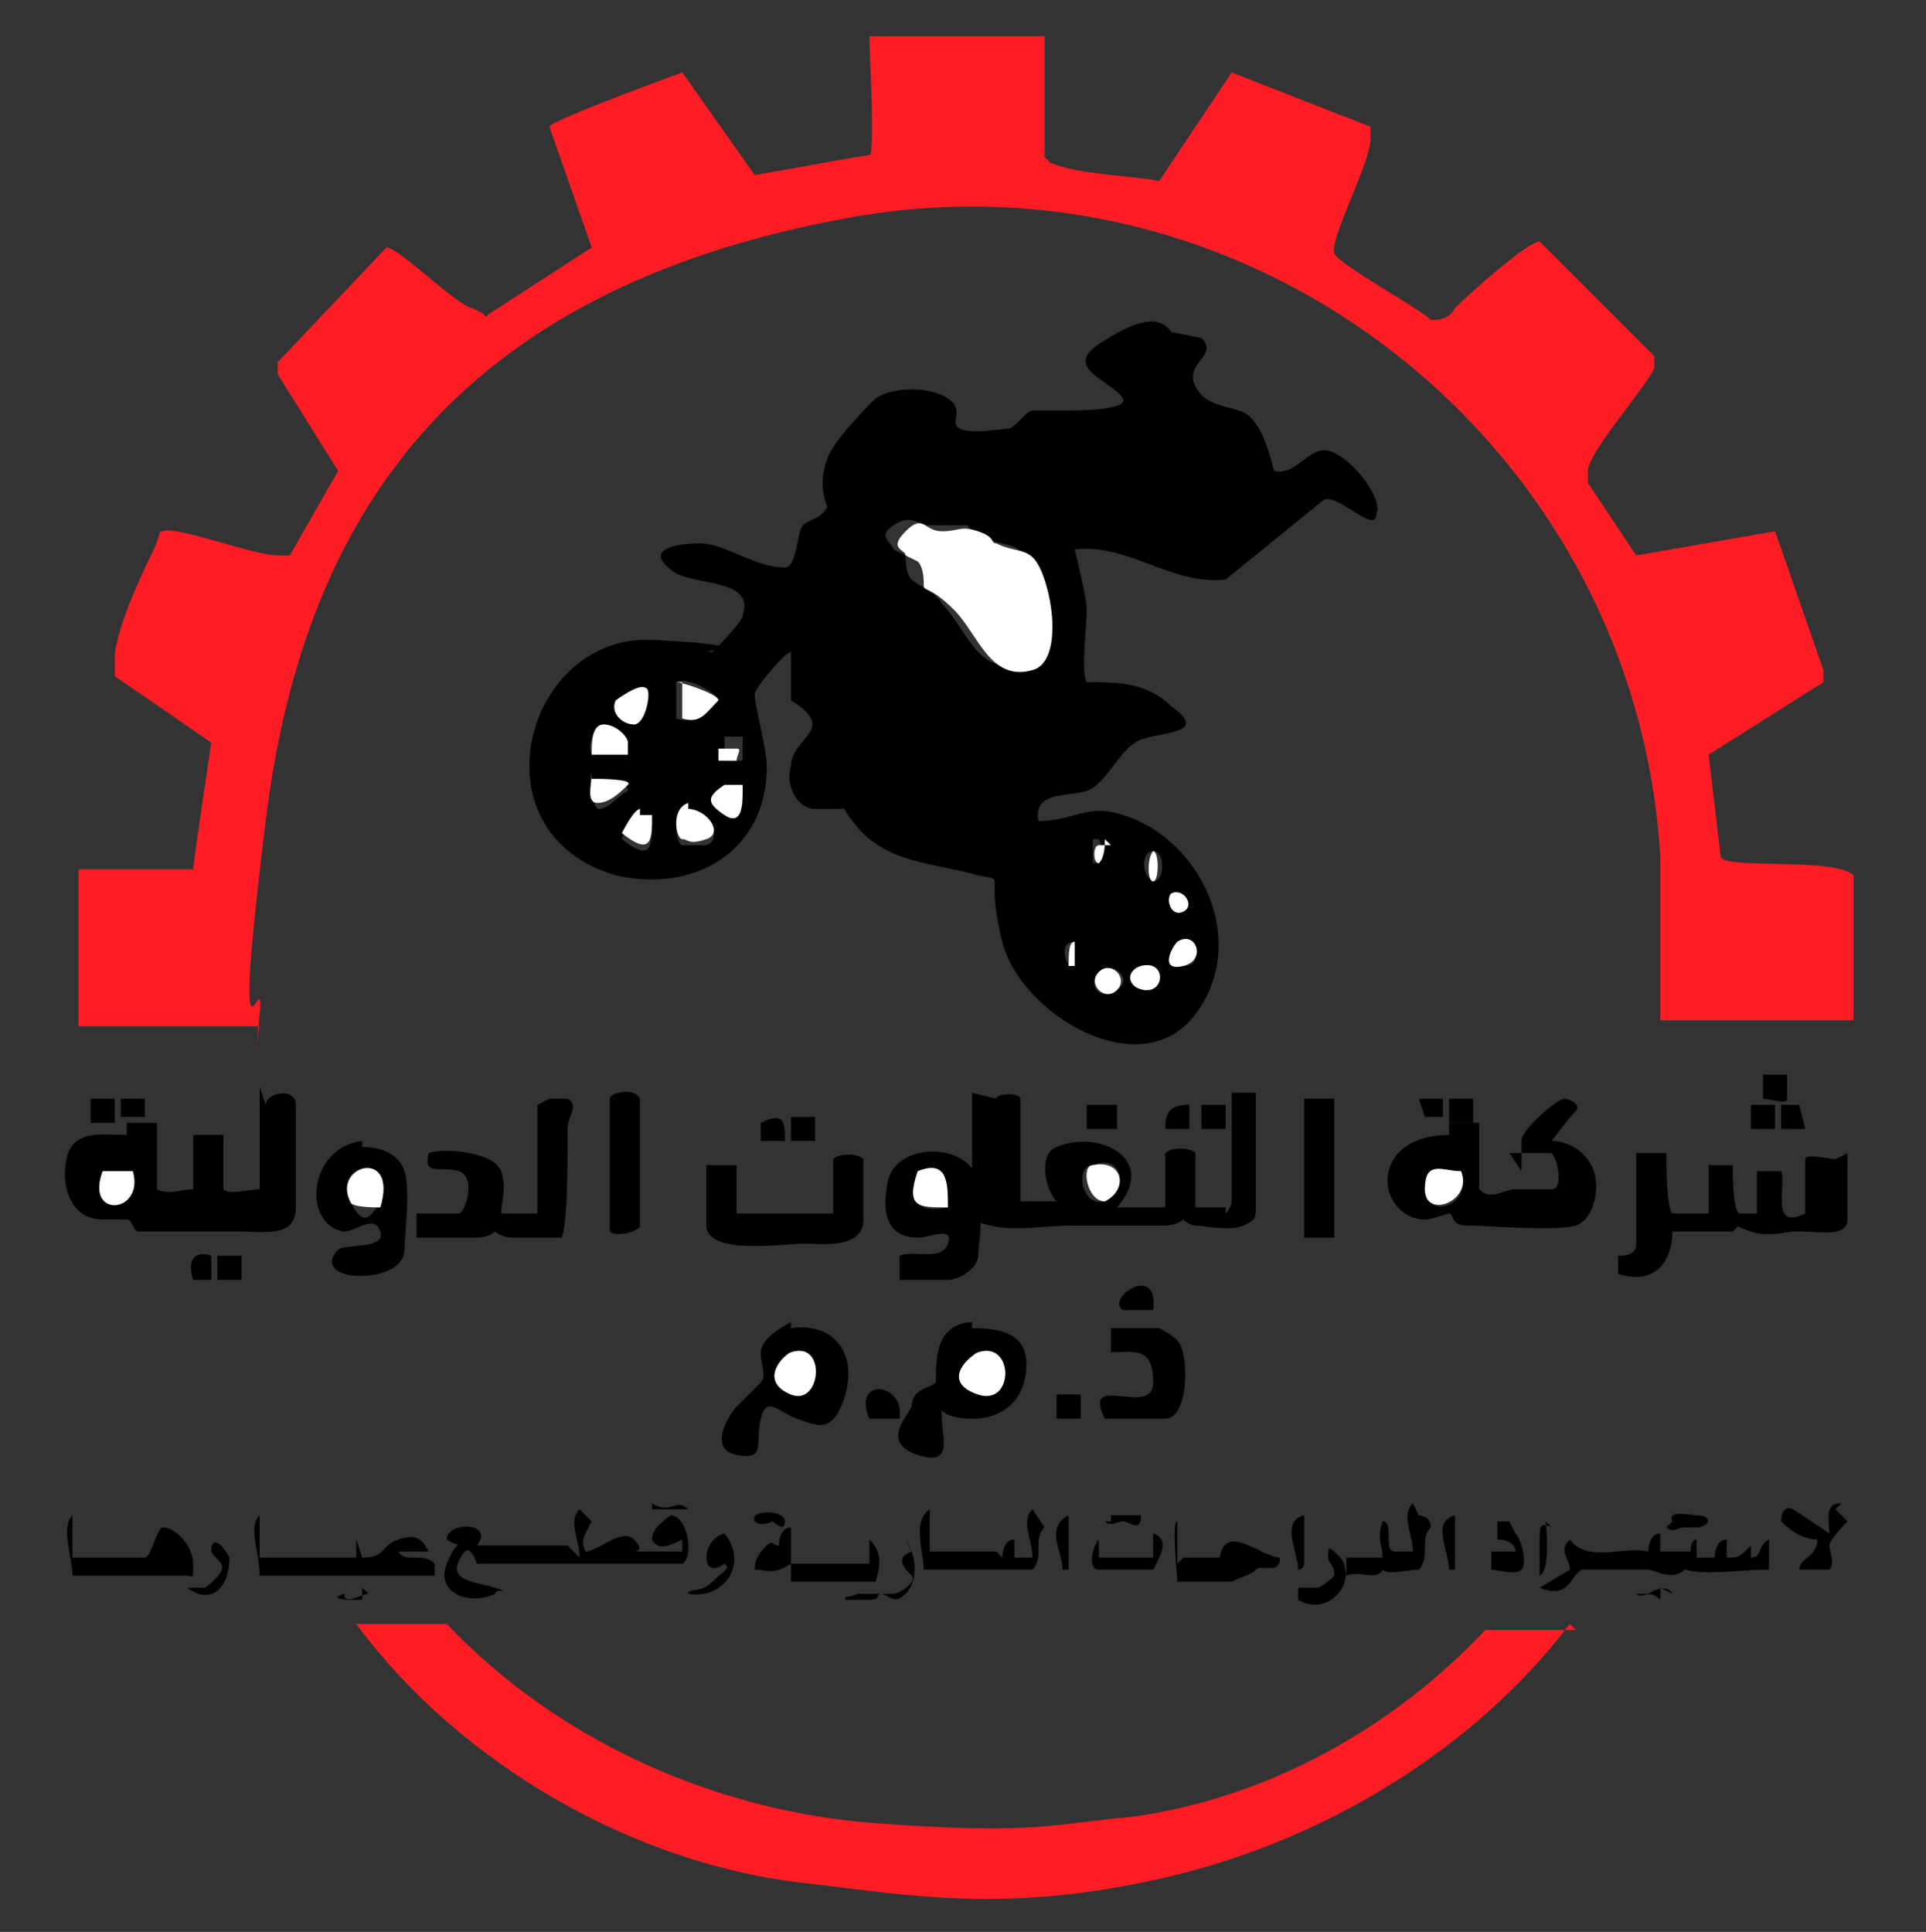 <?xml version="1.0" encoding="UTF-8"?>
<svg id="Layer_1" xmlns="http://www.w3.org/2000/svg" version="1.1" viewBox="0 0 31.9 32">
  <rect x="0" y="0" width="31.9" height="32" fill="#333333" stroke="none"/>
  <!-- Generator: Adobe Illustrator 29.5.1, SVG Export Plug-In . SVG Version: 2.1.0 Build 141)  -->
  <defs>
    <style>
      .st0 {
        fill: #fff;
      }

      .st1 {
        fill: #ff1d25;
      }
    </style>
  </defs>
  <path class="st1" d="M1.3,14.4h1.9c0-.1.3-2.1.3-2.1l-1.6-1.1c0,0,0-.2,0-.3,0-.4.4-1.3.6-1.7s.1-.4.2-.4c.2-.1,1.5.4,1.9.4s.1,0,.2,0l.8-1.4-1-1.6v-.2s1.8-1.9,1.8-1.9c.2,0,1.1.9,1.4,1s.2.2.3.1l1.7-1.1-.7-2h0c0-.1,2.2-.9,2.2-.9l1.2,1.7c.6-.1,1.1-.2,1.7-.3s.2,0,.2,0c.1-.1,0-1.7,0-2,0,0,.2,0,.3,0,.8,0,1.7,0,2.6,0v2c0,0,0,0,.1.1.5.2,1.3.2,1.8.3l1.2-1.8,2.3.9v.2c0,.4-.7,1.7-.6,1.9s1.4.9,1.6,1.1c.1,0,.3,0,.4-.2.2-.2,1.2-1.1,1.4-1.1l1.9,1.9c0,0,0,.1,0,.2-.2.4-1.1,1.4-1.1,1.7s0,.1,0,.2l.8,1.2,2.3-.4.8,2.3v.2c0,0-1.9,1.2-1.9,1.2l.2,1.7c.1.2,1.9,0,2.2.3v2.4h0c0,0-3.2,0-3.2,0,0,0,0-.1,0-.2,0-.7,0-1.7,0-2.5-.4-6.8-6.7-11.8-13.4-10.6S5,8.7,4.4,13.6s0,2.2-.1,3.2,0,.1,0,.2H1.3v-2.6Z"/>
  <path d="M19.9,5.6c.3.3-.3.4-.1.8s.7.3.9.5.3.5.4.9c.4.1.6-.5,1-.3s.8.8.7,1c0,.4-.7-.4-.9-.2l-1.6,1.3c-.9.1-1.6-.6-2.5-.5,0,0,.2.8.2,1s-.1,1.1,0,1.2c.5,0,1,0,1.4.4.7.5-.3.4-.6.6s-.5.7-.8.8-.9,0-.8.5c.6,0,.8-.3,1.4-.1,1.3.4,2.1,2.1,1.2,3.3s-2.9,0-3.2-1.2.1-1-.4-1.1c-.7-.2-1.5-.2-2-.8s0-.3-.3-.3-.3,0-.4,0c-.3,0-.5-.4-.4-.7,0-.5.8-.6,0-1.1v-.8c-.1,0-.6.6-.6.7,0,.2.2.9.2,1.2,0,1.4-1.2,2.1-2.5,1.8-2.4-.7-1.5-4,.6-3.9s.6.2,1,.2c0,0,.5-.5.5-.6.2-.6-.7-.5-1.1-.7-.6-.4,0-.5.4-.5s.9.4,1.4.4c.2,0,.2-.6.3-.7s.3-.1.4-.3c-.1-.3-.1-.5,0-.8s.7-.9.8-1c.3-.2.9-.2,1.2,0s0,.4.2.5.7,0,.8,0,.3-.3.4-.3.1,0,.2,0,.3,0,.4,0,1,0,.9-.2c-.2-.3-1-.5-.4-.9s1-.5,1.2-.2ZM15,9.2c0,.1,0,.3.1.4s.4.2.5.4c.4.4.6,1.2,1.3,1s.3-1.2.2-1.5c-.2-.6-.4-.4-.8-.6s-.2-.2-.3-.2c-.2,0-.4,0-.6,0s-.3-.2-.6,0,0,.3,0,.4ZM11.2,11.3v.6c.3.1.5-.1.7-.3,0-.1-.5-.4-.7-.3ZM10.2,11.6c0,.1.2.4.3.4.2,0,.3-.5.2-.6,0,0-.4.2-.5.2ZM10.4,12.3s-.4-.3-.4-.3c-.1,0-.3.3-.2.5h.6s0-.1,0-.2ZM12.3,12.6c0-.1,0-.3,0-.4h-.3c0,.1,0,.4,0,.4h.4ZM9.8,12.9c0,.2,0,.4.1.5.2,0,.3-.2.5-.3,0-.2-.5-.1-.6-.1ZM12.3,13.1h-.3c-.2,0-.2.3,0,.4s.3-.2.3-.4ZM11.4,13.4c-.3,0-.2.6-.1.6s.3,0,.4,0c.3-.1,0-.6-.3-.5ZM10.6,13.5c0,0-.3.3-.3.4.5.4.5.1.5-.3,0,0-.1,0-.2,0ZM18.3,13.9h-.2c0,0,0,.3,0,.4.2,0,.2-.2.1-.4ZM19.1,14.1c-.2,0-.2.4,0,.5.2,0,.2-.5,0-.5ZM19.4,14.8c-.1,0,0,.4.2.3s0-.4-.2-.3ZM17.8,15.6c-.2,0-.2.2-.1.4h.1s0-.4,0-.4ZM19.5,15.6c0,0-.1.4.1.4.4,0,.1-.5-.1-.4ZM18.9,16c-.3,0,0,.5.1.4.3,0,.2-.5-.1-.4ZM18.2,16.1c-.2.2,0,.5.3.3s-.1-.5-.3-.3Z"/>
  <path class="st1" d="M26,26.9c-1.6,2.1-4.1,3.6-6.7,4.2s-4.2.3-5.9.1c-2.9-.3-5.8-2-7.5-4.3h1.5c1.8,1.9,4.4,3.1,7.1,3.3s3,0,4.2-.1c2.3-.3,4.4-1.5,5.9-3.1h1.5Z"/>
  <path d="M16.5,18.2c0-.1.4-.1.4,0,0,.3,0,1.6,0,1.7h.6c-.2-.2-.3-.8,0-.9.7-.3,1.7.2,1,1h.8v-.9c.1-.1.4-.1.5,0v.9h.5c0,.1,0,.1,0,.1,0,0,.1-.1.1-.2v-1.8h.4c0,0,0,0,0,.1,0,.3,0,1.4,0,1.7s0,.3-.2.4-.7,0-.8,0-.2-.1-.2-.1-.1.1-.3.1c-.5,0-1,0-1.5,0s-1,.1-1.4,0-.3-.1-.3-.2v-2ZM18.1,19.3c-.3,0-.2.7.2.6.4-.2.3-.8-.2-.6Z"/>
  <path d="M4.4,18.3c0-.2.5-.3.5,0s0,1.4,0,1.7c0,.5-.5.4-.9.4s-.2,0-.3,0-.1,0-.3,0c-.2,0-1,0-1.1,0s-.1-.2-.2-.2-.2,0-.4,0c-.5,0-.7-.5-.6-1s.6-.4,1-.4v-.2c0,0,.5,0,.5,0v1.1c.2.1.4,0,.6,0,0,0,0-.1,0-.1v-.8c.2,0,.3,0,.5,0v.9c.1.1.4,0,.6,0,0-.5,0-1.3,0-1.7ZM2.2,19.4h-.5c-.3.8.7.7.5,0Z"/>
  <path d="M25.2,19.4c0-.2,0-.3,0-.5s.6-.7.7-.7c.1,0,.3.1.2.2s-.4.5-.4.5c.3,0,.6.2.7.5s0,.8-.3.9-1.5,0-1.8,0-.2-.2-.3-.2c0,0-.3.1-.4.1-.4,0-.7-.4-.6-.8s.5-.6,1-.6v-.2c.2,0,.4,0,.5,0v1.1c.2.2.4,0,.6,0s.4,0,.6,0c.2,0,.1-.5,0-.6h-.7ZM24.2,19.4c-.3,0-.6,0-.6.3,0,.5.8.3.6-.3Z"/>
  <path d="M30.6,19.1v1.1c0,.3-.5.2-.7.2s-.2,0-.2,0c-.1,0-.4.1-.7,0s-.2-.1-.2-.1,0,0-.1.1c-.3,0-.8,0-1,0,0,.5-.3.9-.9.7v-.3c.1,0,.3,0,.3-.2v-1.5h.5c0,.2,0,.9.1,1h.6s0-.8,0-.8h.4c0,.2,0,.7.1.8h.3s0-.7,0-.7h.4c.1.2-.2,1,.4.7v-.9c0-.1.4,0,.5,0Z"/>
  <path d="M9.1,18.2h0c0,0,.3,0,.3,0,.2.1,0,.3,0,.5s0,.2,0,.3c0,.3,0,1.3-.1,1.5-.2,0-.6,0-.8,0s-.3-.1-.3-.1-.1.1-.3.1c-.3,0-.7,0-1,0v-.4h.7c.1,0,.3-.6,0-.7s-.6.1-.5-.3h0c.3-.1,1.1,0,1.2.3s0,.5,0,.7h.6s0-1.8,0-1.8Z"/>
  <path d="M14.9,21.2v-.4c.2-.1.7.1.8-.2s-.3-.1-.5-.1c-.5,0-.6-.4-.5-.9.1-.7,1.4-.7,1.5,0s0,1,0,1.2-.3.4-.5.4h-.7ZM15.7,20c0-.4,0-.8-.5-.6-.2.5,0,.7.5.6Z"/>
  <path d="M6,19c.3,0,.6.1.7.4s0,1.1,0,1.3c0,.4-.7.5-1,.4s-.2-.3-.1-.4.8,0,.7-.3-.4,0-.6,0c-.7-.1-.6-1.4.3-1.5ZM6.3,20c.2-1-.8-.7-.5-.1s.4,0,.5.1Z"/>
  <path d="M16.1,22c.5,0,.9.1.9.6s-.3.9-.9.9-.5-.3-.5,0,.2.8-.4.6-.2-.6-.1-.8c0-.3.3-.3.4-.4,0-.2,0-.5.1-.7s.3-.3.5-.3ZM16.2,22.4c-.2,0-.2.6,0,.7.5.2.6-.9,0-.7Z"/>
  <path d="M13.1,22c.7-.1,1.1.4.9,1.1s-.5.5-.8.4-.5-.4-.6,0,.1.7-.4.6-.1-.7,0-.8.3-.3.4-.4,0-.3,0-.5c0-.2.3-.4.5-.5ZM13.1,22.4c-.2,0-.2.6,0,.7.5.2.6-.9,0-.7Z"/>
  <path d="M11.7,19.3h.5c0,0,0,.7,0,.8h1.6v-.9c.1-.1.4-.1.5,0v1c0,.5-.7.4-1,.4s-1.6.2-1.6-.3v-.9Z"/>
  <path d="M9.6,25.8c0-.3-.2-.6,0-.8l.2.2c-.1.2-.2.3-.1.5.2,0,.6-.4.8-.2s0,.2,0,.2h.8v-.2c-.2.1-.4.2-.5,0,0-.2.2-.3.3-.4.3,0,.4.7.2.8h-3.4s-.1-.3-.2-.2c-.4.5.2.5.5.6s0,0,0,.1c-.4.2-1,0-.8-.5s.3-.2,0-.4c0-.3.8-.3.5.1h1.5Z"/>
  <path d="M18.3,23.5c-.4-.8.8,0,.8-.6s-.3-.5-.7-.5v-.4s.8,0,.8,0c0,0,.2.1.3.2.2.2.2,1.3-.2,1.3h-1Z"/>
  <path d="M27.5,25.5v.2s0,0,0,0h.5c0,0,0-.2.1-.2v.3c.1,0,.3,0,.3,0s0-.3.2-.3v.3c.2,0,.2,0,.4-.2v.2c.2,0,.1-.2.3-.3v.5c-.5,0-1,.1-1.4,0h0c-.2.2-.5,0-.6,0s-.1,0-.2,0c-.2,0-.8,0-.9,0-.2.1-.2.5-.7.3l.5-.3c0-.2-.2-.3,0-.5.3.4.9.1,1.3.2,0,0,0-.3.2-.3Z"/>
  <rect x="21.6" y="18.2" width=".5" height="2.3"/>
  <path d="M10.1,20.4v-2.2c0-.1.4-.2.5,0v2.1c0,.1-.4.2-.5.1Z"/>
  <path d="M4.2,25.8h1.7v-.3c0,0,.1.3.1.3.4,0,.3-.2.6-.3s.4,0,.5.2c-.1,0-.2,0-.4,0s-.1,0-.1,0c.1.2.4,0,.6.2,0,0,0,.2,0,.2-.2,0-.7,0-1,0s-.3,0-.4,0c-.5,0-1,0-1.5,0h0c0-.4-.2-.8,0-1v.7Z"/>
  <path d="M1.3,25.8h1.1c.1,0,.2-.5.3-.5.2,0,.5.3.5.6s0,.2-.1.2h-1.9c0-.3-.2-.8,0-1v.7Z"/>
  <path d="M16.6,25.8s0-.3.2-.3v.3c0,0,.3,0,.3,0,0-.3-.2-.6,0-.8l.2.3c-.2.2,0,.5-.2.7-.1,0-.3,0-.4,0-.2,0-.2,0-.4,0-.3,0-.7,0-1,0,0-.3-.2-.8.1-1v.7h1.1Z"/>
  <path d="M13.1,26.1v-.2c-.3.2-.4.1-.6.1,0-.2.1-.3.2-.4s.1,0,.2,0c0,0,0-.3.2-.3v.6c.1,0,1.3,0,1.3,0,0-.1,0-.3,0-.4.2.2.2.4.1.7h-1.4Z"/>
  <path d="M19.6,25.8h.9-.3c.1-.6.7,0,1,0,0,.3-.3.1-.4.2s-.2.1-.4.2c-.3,0-.6,0-.9,0,0-.1-.1-1,0-1v.7Z"/>
  <path d="M23.5,25.1c0,0,.2,0,.2.2-.2.2,0,.5-.2.7-.2,0-.5.1-.6,0-.1.2-.4,0-.6.1v-.3s.6,0,.6,0c0-.2-.1-.3,0-.6.2,0,0,.5.2.5s.2,0,.3,0c0-.3-.2-.6,0-.8,0,0,0,0,0,0Z"/>
  <path d="M30.4,25l.2.2s-.3.3-.3.4.1.3,0,.4h-.5c0-.2.3-.2.3-.5-.2,0-.4-.1-.6-.3,0,0,0-.3.2-.2l.6.4c0-.2-.1-.5.2-.5Z"/>
  <path d="M19.1,25.8v-.4c.3.1.1.4,0,.6,0,0-.8,0-.9,0-.2,0-.1-.4,0-.5v.3h.8Z"/>
  <path d="M11.4,26.4c0-.1.2,0,.4-.2s.3-.2.2-.3c-.4.3-.4-.4,0-.5.4.5,0,1.1-.6,1Z"/>
  <path d="M15,25.5c.2.3.2.7,0,.9s-.3,0-.4,0,0,.1-.2.1-.4,0-.4,0c0-.1,0,0,.2-.1.1,0,.5,0,.6,0s.4-.2.3-.3-.3-.3,0-.4Z"/>
  <path d="M25.1,25.4c.1.1.2.5.1.6s-.4,0-.5,0v-.3s.4,0,.4,0c0-.1-.1-.2-.3-.2v-.3c.1,0,.2,0,.2,0Z"/>
  <path d="M14.9,23.5h-.5c-.3-.7.6-.6.5,0Z"/>
  <path d="M21.5,26.3c0,0,.2,0,.3,0s.3-.2.3-.2c0-.2-.1-.2-.1-.3,0-.2,0-.2.2,0,.3.4-.2,1-.7.7Z"/>
  <path d="M17.9,23v.5h-.4c0,0,0-.3,0-.4h.4Z"/>
  <path d="M3.1,26.3h.3c.5-.4.2-.4.1-.6,0-.3.2-.1.3.1,0,.5-.3.8-.7.5Z"/>
  <path d="M19.1,21.7h-.5c-.3-.2.6-.8.5,0Z"/>
  <rect x="18" y="18.3" width=".5" height=".4"/>
  <path d="M13.5,18.9h-.4v-.4c0,0,.3,0,.4,0v.4Z"/>
  <path d="M4,20.8v.4h-.4c0,0,0-.3,0-.4h.4Z"/>
  <path d="M13,18.9h-.4s0-.3,0-.3c.4-.2.4,0,.4.3Z"/>
  <path d="M29.6,17.8s0,.3,0,.4-.3,0-.4,0v-.4c0,0,.3,0,.3,0Z"/>
  <polygon points="23.9 18.2 23.9 18.5 23.6 18.5 23.5 18.2 23.9 18.2"/>
  <rect x="24" y="18.2" width=".4" height=".4"/>
  <polygon points="2.4 18.5 2 18.5 2 18.2 2.4 18.2 2.4 18.5"/>
  <polygon points="29.9 18.7 29.5 18.7 29.5 18.3 29.8 18.3 29.9 18.7"/>
  <path d="M3.5,20.8v.4h-.3c-.1-.3,0-.5.3-.4Z"/>
  <path d="M25.6,25.2c0,0,.1.8-.1.9,0-.2,0-.4,0-.6s0-.3.2-.2Z"/>
  <path d="M19.7,18.3v.4s-.4,0-.4,0c0-.3.1-.4.4-.4Z"/>
  <rect x="1.5" y="18.2" width=".4" height=".4"/>
  <rect x="19.9" y="18.3" width=".4" height=".4"/>
  <rect x="29" y="18.3" width=".4" height=".4"/>
  <path d="M17.7,26s0,0-.1,0c0-.3-.3-.7.1-.9,0,.2,0,.6,0,.8Z"/>
  <path d="M24.1,25.2v.8s0,0-.1,0c0-.3-.3-.8.1-.9Z"/>
  <path d="M21.6,25.2v.7s0,.1-.1.1c0-.3-.3-.8.1-.9Z"/>
  <path d="M27.7,25.2c-.1-.2.3-.1.4-.1.3,0,.2.2,0,.2s-.1,0-.2,0-.2.1-.3,0Z"/>
  <path d="M18.4,25.2s0-.1,0-.1h.5c0,.3-.2.1-.3.1s-.2.1-.3,0Z"/>
  <path d="M10.8,25.1v-.2c.3.2.4-.1.6.1h-.2c-.1,0-.3,0-.4,0Z"/>
  <path d="M27.5,26.3s0,.2,0,.2c-.2-.2-.3,0-.4-.1h.2c0,0,.3-.2.4,0Z"/>
  <path d="M6,26.3s0,.2,0,.2c0,0,0,0-.1,0-.1,0-.5,0-.2-.1,0,.2.3,0,.4,0Z"/>
  <path d="M12.5,25.2c-.1-.2.5-.2.5,0,0,.2-.2,0-.2,0,0,0-.2.1-.3,0Z"/>
  <path class="st0" d="M15,9.2c0-.1-.3-.1,0-.4s.3,0,.6,0,.3-.1.6,0,.2.2.3.2c.4.2.6,0,.8.6s.2,1.4-.2,1.5c-.7.2-.9-.6-1.3-1s-.5-.3-.5-.4,0-.3-.1-.4Z"/>
  <path class="st0" d="M11.2,11.3c.1,0,.7.2.7.3-.2.2-.3.4-.6.3v-.6Z"/>
  <path class="st0" d="M11.4,13.4c.3,0,.6.4.3.5s-.3,0-.4,0c-.1,0-.2-.5.1-.6Z"/>
  <path class="st0" d="M10.4,12.3c0,0,0,.2,0,.2h-.6c0-.2,0-.5.2-.5s.4.2.4.3Z"/>
  <path class="st0" d="M10.2,11.6s.4-.3.5-.2c.1,0,0,.6-.2.6s-.4-.2-.3-.4Z"/>
  <path class="st0" d="M10.6,13.5c0,0,.2,0,.2,0,0,.4,0,.7-.5.3,0,0,.2-.4.3-.4Z"/>
  <path class="st0" d="M9.8,12.9c.1,0,.7,0,.6.1-.1.1-.3.3-.5.3-.2,0-.1-.3-.1-.5Z"/>
  <path class="st0" d="M12.3,13.1c0,.2,0,.6-.3.4s-.3-.3,0-.5h.3Z"/>
  <path class="st0" d="M18.9,16c.4-.1.4.4.1.4s-.4-.3-.1-.4Z"/>
  <path class="st0" d="M18.2,16.1c.2-.2.5.1.3.3s-.5-.1-.3-.3Z"/>
  <path class="st0" d="M19.5,15.6c.3-.2.5.3.1.4s-.2-.3-.1-.4Z"/>
  <path class="st0" d="M12.3,12.6h-.4s0-.2,0-.2h.3c.1,0,0,.1,0,.2Z"/>
  <path class="st0" d="M19.1,14.1c.1,0,.1.5,0,.5s-.1-.4,0-.5Z"/>
  <path class="st0" d="M19.4,14.8c.2-.1.4.2.2.3s-.3-.2-.2-.3Z"/>
  <path class="st0" d="M18.3,13.9c0,.1,0,.3-.1.4-.1,0-.1-.3,0-.3h.2Z"/>
  <path class="st0" d="M17.8,15.6v.4h-.1c0-.2,0-.4.1-.4Z"/>
  <path class="st0" d="M18.1,19.3c.5-.1.6.4.2.6-.3,0-.4-.6-.2-.6Z"/>
  <path class="st0" d="M2.2,19.4c.2.7-.8.8-.5,0h.5Z"/>
  <path class="st0" d="M24.2,19.4c.2.5-.6.8-.6.3s.3-.3.6-.3Z"/>
  <path class="st0" d="M15.7,20c-.5,0-.7,0-.5-.6.5-.2.5.2.5.6Z"/>
  <path class="st0" d="M6.3,20c-.1,0-.5,0-.5-.1-.3-.6.8-.9.5.1Z"/>
  <path class="st0" d="M16.2,22.4c.6-.2.6.9,0,.7s-.2-.6,0-.7Z"/>
  <path class="st0" d="M13.1,22.4c.6-.2.5.9,0,.7s-.2-.6,0-.7Z"/>
</svg>